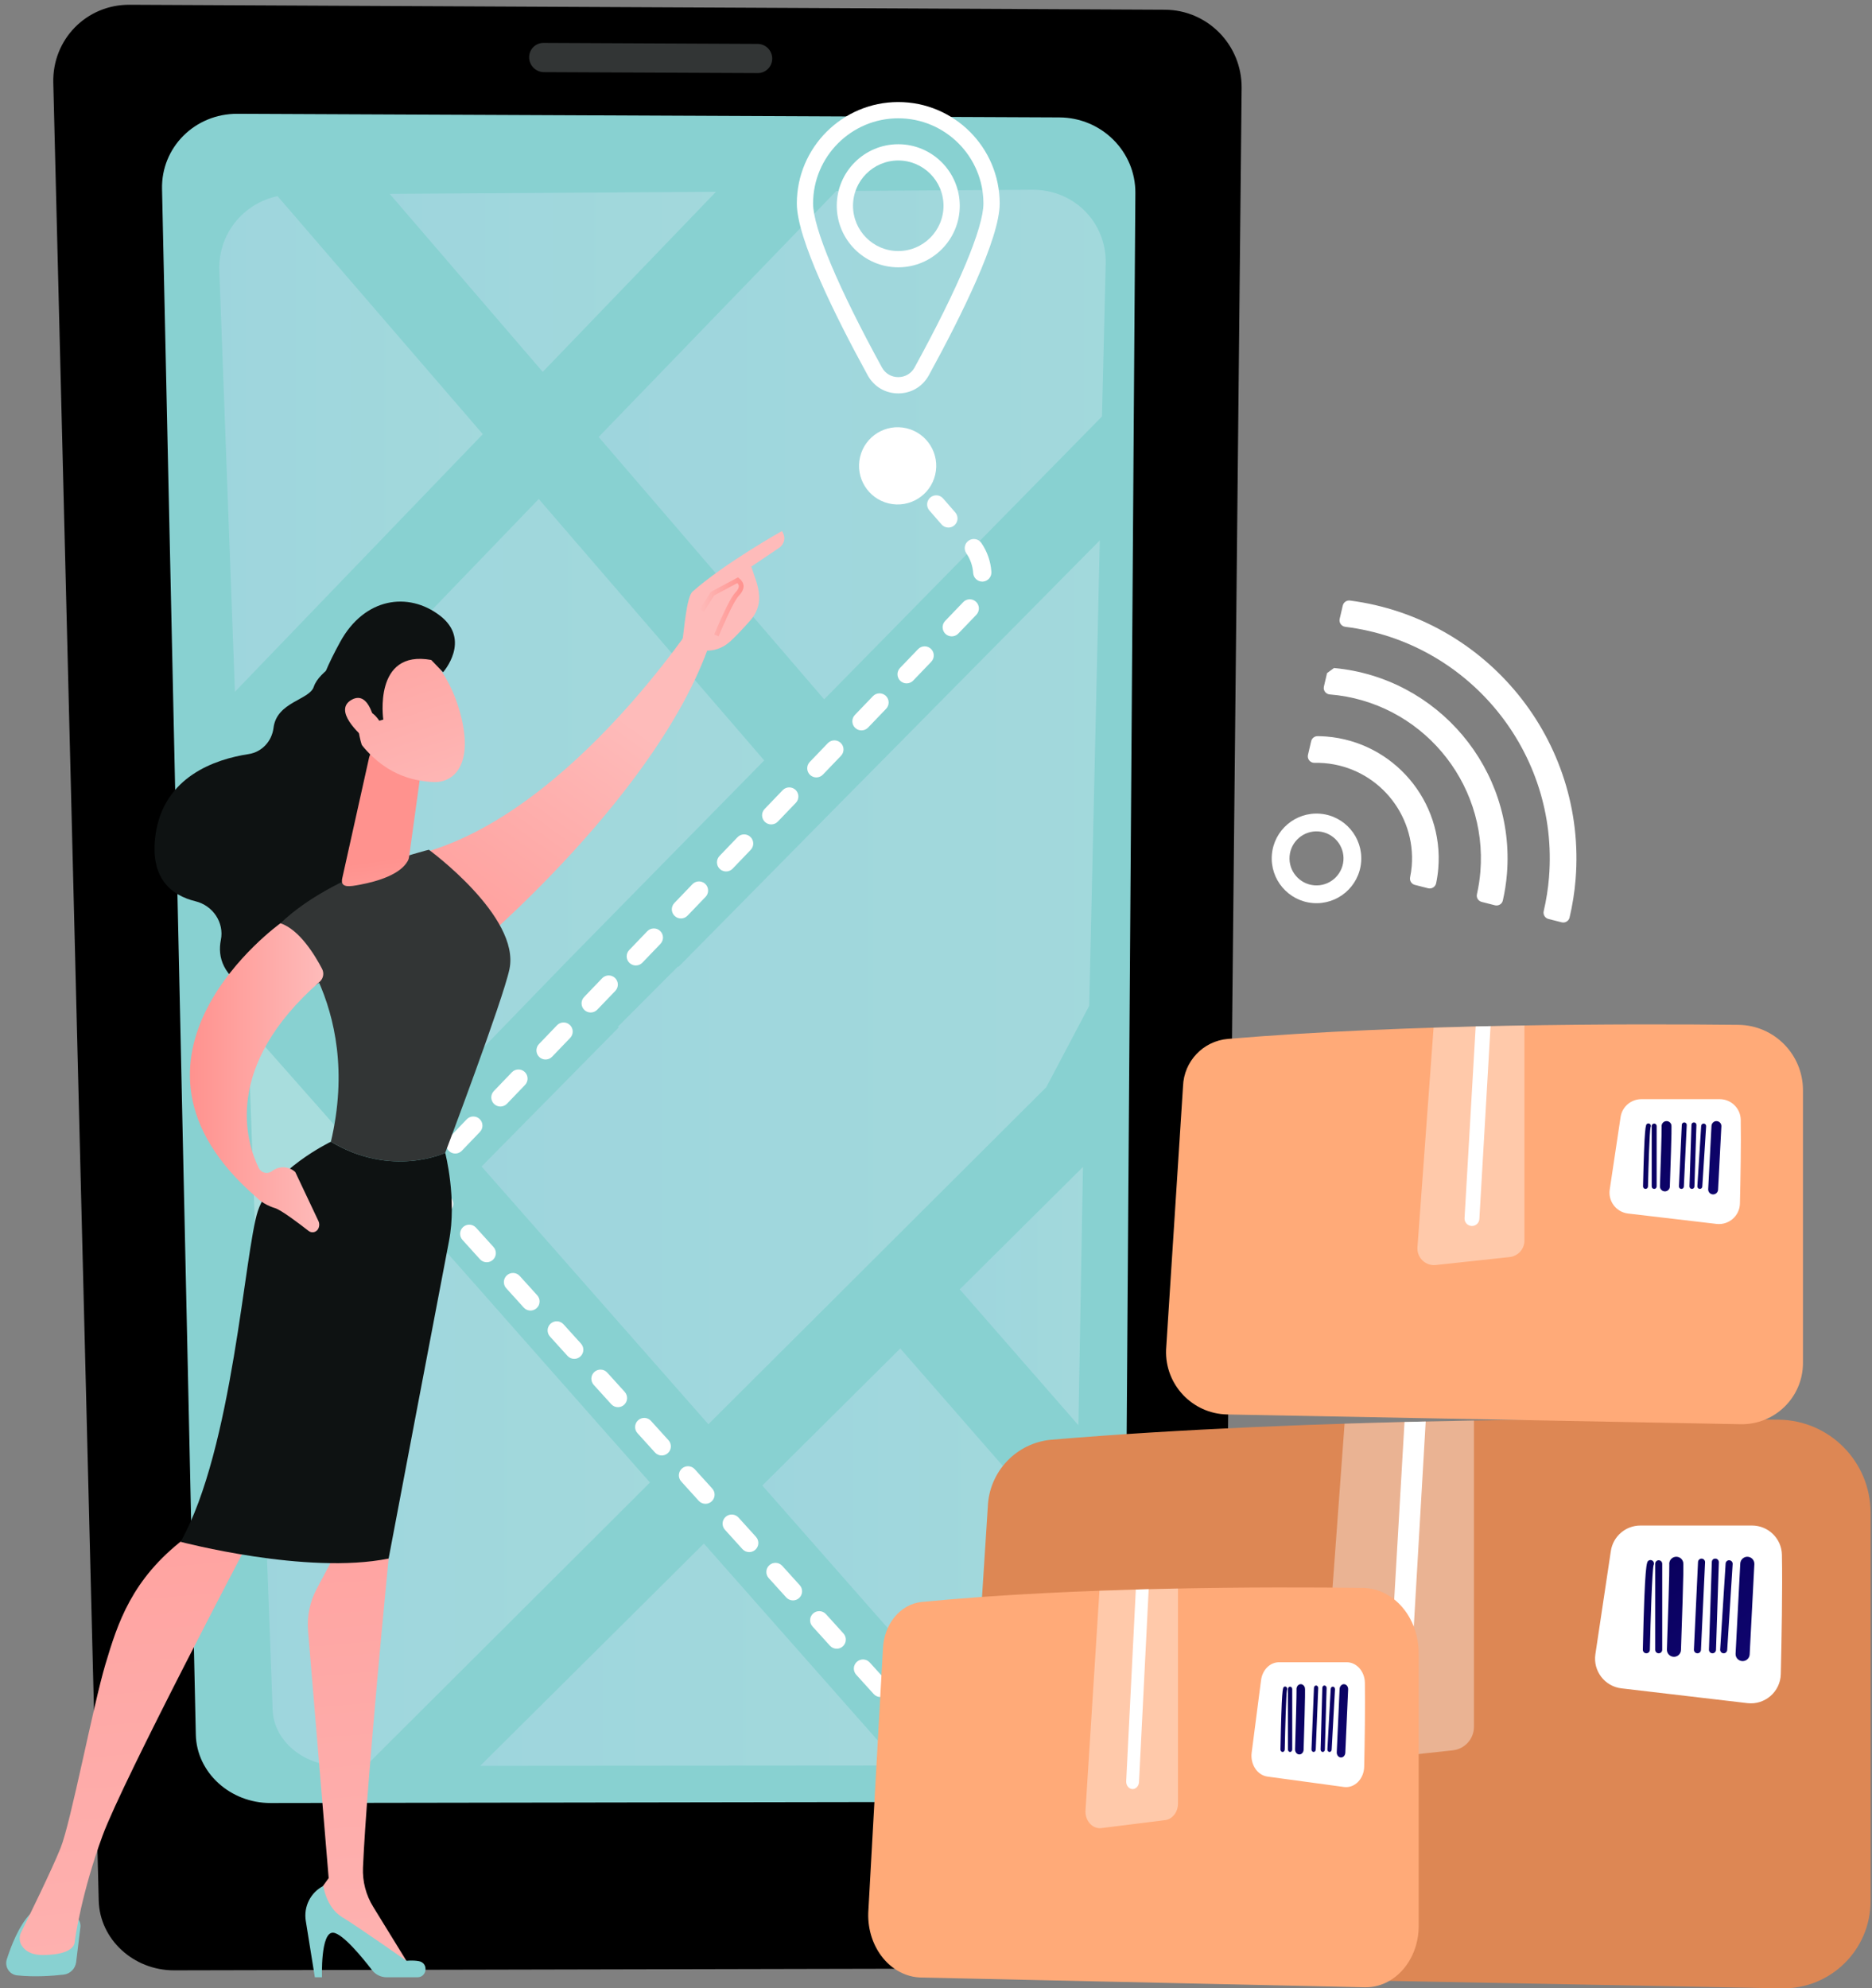 <svg xmlns="http://www.w3.org/2000/svg" width="178" height="189" viewBox="0 0 178 189" fill="none"><rect x="0" y="0" width="178" height="189" fill="#808080" stroke="none"/><path d="M125.525 77.347C127.865 77.538 129.614 79.597 129.424 81.937C129.234 84.278 127.176 86.028 124.836 85.837C122.495 85.647 120.746 83.588 120.936 81.248C121.127 78.907 123.185 77.157 125.525 77.347ZM125.388 79.032C123.977 78.917 122.736 79.973 122.621 81.385C122.506 82.796 123.561 84.038 124.972 84.153C126.384 84.268 127.625 83.212 127.74 81.8C127.855 80.389 126.799 79.147 125.388 79.032Z" fill="white"></path><path d="M134.235 82.328C134.64 77.334 130.909 72.942 125.916 72.537C125.606 72.512 125.3 72.504 124.996 72.511C124.587 72.52 124.276 72.152 124.369 71.754L124.672 70.452C124.739 70.168 124.994 69.972 125.286 69.974C125.563 69.976 125.841 69.987 126.121 70.01C132.506 70.528 137.28 76.147 136.761 82.534C136.722 83.018 136.652 83.492 136.555 83.955C136.482 84.302 136.138 84.52 135.794 84.433L134.531 84.111C134.212 84.03 134.014 83.713 134.08 83.39C134.152 83.043 134.205 82.691 134.235 82.329V82.328Z" fill="white"></path><path d="M140.762 82.858C141.459 74.264 135.037 66.706 126.446 66.008H126.439C126.062 65.977 125.798 65.626 125.884 65.258L126.182 63.981C126.431 63.798 126.592 63.68 126.843 63.497C136.731 64.404 144.094 73.14 143.288 83.063C143.218 83.93 143.084 84.775 142.897 85.599C142.821 85.934 142.477 86.135 142.145 86.05L140.885 85.729C140.565 85.647 140.361 85.326 140.434 85.004C140.59 84.306 140.702 83.59 140.762 82.857L140.762 82.858Z" fill="white"></path><path d="M147.288 83.388C148.252 71.512 139.631 61.032 127.919 59.581C127.551 59.535 127.299 59.187 127.383 58.826L127.679 57.559C127.751 57.252 128.044 57.043 128.358 57.083C141.344 58.761 150.886 70.402 149.815 83.593C149.715 84.832 149.519 86.041 149.243 87.216C149.165 87.551 148.821 87.753 148.488 87.668L147.23 87.348C146.902 87.264 146.707 86.933 146.784 86.604C147.027 85.561 147.2 84.488 147.289 83.389L147.288 83.388Z" fill="white"></path><path d="M116.316 180.455C116.279 184.111 113.14 187.074 109.303 187.083L16.552 187.285C12.688 187.293 9.48 184.331 9.388 180.662L5.067 7.865C4.965 3.756 8.208 0.434 12.311 0.453L110.764 0.924C114.836 0.944 118.102 4.283 118.061 8.374L116.317 180.455H116.316Z" fill="black"></path><path d="M107.957 18.347C107.984 14.399 104.746 11.177 100.723 11.16L22.581 10.816C18.532 10.799 15.32 14.003 15.407 17.966L18.619 164.884C18.698 168.482 21.88 171.388 25.725 171.382L99.963 171.265C103.786 171.259 106.905 168.352 106.93 164.765L107.957 18.348V18.347Z" fill="#88D1D1"></path><path d="M73.426 5.568C73.428 6.334 72.811 6.952 72.049 6.948L51.714 6.856C50.95 6.852 50.324 6.229 50.315 5.461C50.305 4.694 50.918 4.075 51.682 4.078L72.041 4.173C72.804 4.176 73.424 4.801 73.426 5.567L73.426 5.568Z" fill="#323535"></path><g opacity="0.27"><path d="M91.259 122.557L102.974 110.924L102.539 135.467L91.285 122.585L91.259 122.557Z" fill="url(#paint0_linear_513_64)"></path><path d="M85.602 128.177L102.159 147.14L102.326 147.334L101.849 162.36C101.811 163.801 101.039 165.188 99.819 166.213C98.742 167.114 97.345 167.668 95.882 167.785L72.487 141.204L85.602 128.177V128.177Z" fill="url(#paint1_linear_513_64)"></path><path d="M99.485 103.34L86.113 116.673L80.471 122.3L67.356 135.377L45.793 110.881L45.796 110.878L58.861 97.632L58.823 97.631L58.752 97.594V97.591L64.446 91.886L64.499 91.893L64.513 91.897L64.523 91.893L64.531 91.886L77.91 78.334L104.573 51.364L103.567 95.606L99.485 103.34Z" fill="url(#paint2_linear_513_64)"></path><path d="M85.565 167.818L45.662 167.848L66.93 146.722L85.565 167.818Z" fill="url(#paint3_linear_513_64)"></path><path d="M61.803 140.916L34.786 167.856L32.318 167.857C30.674 167.859 29.079 167.303 27.882 166.307C26.682 165.311 25.976 163.956 25.926 162.54L24.802 132.165L40.244 116.506L61.803 140.917L61.803 140.916Z" fill="url(#paint4_linear_513_64)"></path><path d="M35.032 110.596L24.423 121.409L23.561 97.621L35.023 110.596H35.032Z" fill="white"></path><path d="M78.366 66.475L56.925 41.535L79.516 18.157L98.162 18.037C102.132 18.011 105.233 21.154 105.136 25.084L104.781 39.587L78.366 66.475Z" fill="url(#paint5_linear_513_64)"></path><path d="M37.058 18.43L68.078 18.231L51.606 35.347L37.058 18.43Z" fill="url(#paint6_linear_513_64)"></path><path d="M51.227 47.433L72.665 72.278L59.302 85.882L53.679 91.608L40.782 104.928L23.504 85.048V85.044L22.935 76.899L22.888 76.854L51.227 47.433Z" fill="url(#paint7_linear_513_64)"></path><path d="M26.388 18.644L45.906 41.268L22.339 65.753L20.856 25.747C20.725 22.272 23.106 19.339 26.388 18.644Z" fill="url(#paint8_linear_513_64)"></path></g><path d="M85.411 37.394C84.182 37.394 83.096 36.75 82.505 35.672C79.431 30.064 75.767 22.681 75.767 19.346C75.767 14.027 80.094 9.7 85.411 9.7C90.729 9.7 95.056 14.027 95.056 19.346C95.056 22.681 91.391 30.065 88.318 35.672C87.727 36.75 86.64 37.394 85.411 37.394H85.411ZM85.411 11.245C80.946 11.245 77.312 14.88 77.312 19.346C77.312 21.659 79.698 27.338 83.86 34.929C84.175 35.504 84.756 35.848 85.411 35.848C86.067 35.848 86.648 35.505 86.963 34.929C91.124 27.338 93.51 21.659 93.51 19.346C93.51 14.88 89.877 11.245 85.411 11.245Z" fill="white"></path><path d="M85.411 25.409C82.187 25.409 79.564 22.785 79.564 19.559C79.564 16.334 82.187 13.71 85.411 13.71C88.636 13.71 91.259 16.334 91.259 19.559C91.259 22.785 88.636 25.409 85.411 25.409ZM85.411 15.255C83.039 15.255 81.109 17.186 81.109 19.559C81.109 21.932 83.039 23.862 85.411 23.862C87.784 23.862 89.714 21.932 89.714 19.559C89.714 17.186 87.784 15.255 85.411 15.255Z" fill="white"></path><path d="M88.924 45.123C89.389 43.15 88.167 41.173 86.195 40.707C84.222 40.242 82.245 41.464 81.78 43.437C81.314 45.41 82.536 47.387 84.509 47.853C86.481 48.319 88.458 47.097 88.924 45.123Z" fill="white"></path><path d="M92.039 170.492C91.802 170.492 91.567 170.396 91.396 170.207L89.732 168.37C89.411 168.015 89.438 167.467 89.792 167.145C90.147 166.823 90.696 166.85 91.017 167.205L92.681 169.042C93.003 169.397 92.975 169.945 92.621 170.267C92.455 170.417 92.246 170.492 92.039 170.492H92.039ZM87.879 165.9C87.642 165.9 87.407 165.804 87.236 165.615L85.572 163.778C85.251 163.423 85.278 162.875 85.633 162.553C85.988 162.231 86.536 162.258 86.859 162.613L88.522 164.45C88.844 164.805 88.817 165.353 88.462 165.675C88.296 165.825 88.088 165.9 87.88 165.9H87.879ZM83.719 161.308C83.483 161.308 83.248 161.212 83.076 161.023L81.413 159.186C81.091 158.831 81.118 158.283 81.473 157.961C81.829 157.639 82.377 157.666 82.698 158.021L84.362 159.858C84.683 160.213 84.656 160.761 84.302 161.083C84.136 161.233 83.927 161.308 83.72 161.308H83.719ZM79.559 156.716C79.323 156.716 79.088 156.62 78.917 156.431L77.253 154.594C76.932 154.239 76.959 153.691 77.313 153.369C77.669 153.047 78.216 153.074 78.538 153.429L80.202 155.266C80.523 155.621 80.496 156.169 80.141 156.491C79.975 156.641 79.767 156.716 79.559 156.716ZM75.4 152.124C75.163 152.124 74.928 152.028 74.757 151.839L73.093 150.002C72.772 149.647 72.799 149.099 73.153 148.777C73.508 148.455 74.057 148.482 74.379 148.837L76.042 150.674C76.364 151.029 76.337 151.577 75.982 151.899C75.816 152.049 75.608 152.124 75.4 152.124H75.4ZM71.24 147.532C71.004 147.532 70.769 147.436 70.597 147.247L68.933 145.41C68.612 145.055 68.639 144.507 68.993 144.185C69.349 143.863 69.897 143.89 70.219 144.245L71.883 146.082C72.204 146.437 72.177 146.985 71.823 147.307C71.656 147.457 71.448 147.532 71.241 147.532H71.24ZM67.08 142.94C66.844 142.94 66.608 142.844 66.438 142.655L64.774 140.818C64.453 140.463 64.48 139.915 64.835 139.593C65.189 139.271 65.739 139.298 66.06 139.653L67.724 141.49C68.045 141.845 68.018 142.393 67.663 142.715C67.497 142.865 67.289 142.94 67.081 142.94H67.08ZM62.92 138.348C62.684 138.348 62.449 138.252 62.278 138.063L60.614 136.226C60.293 135.871 60.32 135.323 60.675 135.001C61.03 134.679 61.578 134.706 61.9 135.061L63.564 136.898C63.885 137.253 63.858 137.801 63.504 138.123C63.338 138.273 63.129 138.348 62.922 138.348H62.92ZM58.761 133.756C58.524 133.756 58.289 133.66 58.118 133.471L56.454 131.634C56.133 131.279 56.16 130.731 56.515 130.409C56.87 130.087 57.419 130.114 57.74 130.469L59.404 132.306C59.725 132.661 59.698 133.209 59.343 133.531C59.177 133.681 58.969 133.756 58.761 133.756H58.761ZM54.601 129.164C54.365 129.164 54.13 129.068 53.958 128.879L52.295 127.042C51.973 126.687 52 126.139 52.355 125.817C52.71 125.495 53.258 125.522 53.58 125.877L55.244 127.714C55.565 128.069 55.538 128.617 55.184 128.939C55.017 129.089 54.809 129.164 54.602 129.164H54.601ZM50.441 124.572C50.205 124.572 49.97 124.476 49.799 124.287L48.135 122.45C47.813 122.095 47.841 121.547 48.195 121.225C48.55 120.903 49.098 120.93 49.42 121.285L51.084 123.122C51.405 123.477 51.378 124.025 51.024 124.347C50.858 124.497 50.649 124.572 50.442 124.572H50.441ZM46.282 119.98C46.045 119.98 45.81 119.884 45.639 119.695L43.975 117.858C43.654 117.503 43.681 116.955 44.035 116.633C44.39 116.311 44.938 116.338 45.261 116.693L46.924 118.53C47.245 118.885 47.218 119.433 46.864 119.755C46.698 119.905 46.489 119.98 46.282 119.98H46.282ZM42.237 115.301C41.926 115.301 41.625 115.133 41.469 114.838C41.055 114.056 40.837 113.173 40.837 112.284C40.837 112.188 40.84 112.092 40.844 111.997C40.869 111.519 41.273 111.154 41.754 111.175C42.233 111.199 42.6 111.607 42.576 112.085C42.573 112.151 42.571 112.218 42.571 112.284C42.571 112.891 42.721 113.494 43.002 114.028C43.226 114.452 43.064 114.976 42.641 115.2C42.511 115.268 42.373 115.3 42.237 115.3V115.301ZM43.29 109.647C43.073 109.647 42.857 109.567 42.689 109.406C42.344 109.074 42.333 108.525 42.664 108.179L44.381 106.392C44.713 106.047 45.262 106.036 45.607 106.367C45.953 106.699 45.964 107.248 45.632 107.594L43.916 109.381C43.745 109.558 43.518 109.647 43.29 109.647ZM47.581 105.178C47.365 105.178 47.149 105.098 46.981 104.937C46.635 104.605 46.624 104.056 46.956 103.71L48.672 101.923C49.004 101.578 49.553 101.567 49.899 101.898C50.244 102.23 50.255 102.779 49.924 103.125L48.207 104.912C48.037 105.089 47.809 105.178 47.581 105.178ZM51.873 100.709C51.656 100.709 51.44 100.629 51.272 100.468C50.927 100.136 50.916 99.587 51.247 99.241L52.964 97.454C53.296 97.109 53.845 97.098 54.19 97.429C54.536 97.761 54.547 98.31 54.215 98.656L52.499 100.443C52.328 100.62 52.101 100.709 51.873 100.709ZM56.164 96.24C55.948 96.24 55.732 96.16 55.563 95.999C55.218 95.667 55.207 95.118 55.539 94.772L57.255 92.985C57.587 92.64 58.136 92.629 58.482 92.96C58.827 93.292 58.838 93.841 58.507 94.187L56.79 95.974C56.62 96.151 56.392 96.24 56.164 96.24ZM60.456 91.771C60.239 91.771 60.023 91.691 59.855 91.53C59.51 91.198 59.498 90.649 59.83 90.303L61.547 88.516C61.879 88.171 62.428 88.16 62.773 88.491C63.119 88.823 63.13 89.372 62.798 89.718L61.082 91.505C60.911 91.682 60.684 91.771 60.456 91.771ZM64.747 87.302C64.531 87.302 64.315 87.222 64.147 87.061C63.801 86.729 63.79 86.18 64.122 85.834L65.838 84.047C66.17 83.702 66.719 83.691 67.065 84.022C67.41 84.354 67.421 84.903 67.09 85.249L65.373 87.036C65.203 87.213 64.975 87.302 64.747 87.302ZM69.039 82.833C68.822 82.833 68.606 82.753 68.438 82.592C68.093 82.26 68.082 81.711 68.413 81.365L70.129 79.578C70.462 79.233 71.011 79.222 71.356 79.553C71.702 79.885 71.713 80.434 71.381 80.78L69.665 82.567C69.494 82.744 69.267 82.833 69.039 82.833ZM73.33 78.364C73.114 78.364 72.898 78.284 72.73 78.123C72.384 77.791 72.373 77.242 72.705 76.896L74.421 75.109C74.753 74.764 75.302 74.754 75.648 75.084C75.993 75.416 76.004 75.965 75.673 76.311L73.956 78.098C73.786 78.275 73.558 78.364 73.33 78.364ZM77.622 73.895C77.405 73.895 77.189 73.815 77.021 73.654C76.675 73.322 76.665 72.773 76.996 72.427L78.713 70.64C79.045 70.295 79.593 70.284 79.939 70.615C80.285 70.947 80.296 71.496 79.964 71.842L78.248 73.629C78.077 73.806 77.85 73.895 77.622 73.895ZM81.913 69.426C81.697 69.426 81.481 69.346 81.312 69.185C80.967 68.853 80.956 68.304 81.287 67.958L83.004 66.171C83.336 65.826 83.885 65.815 84.231 66.146C84.576 66.478 84.587 67.027 84.256 67.373L82.539 69.16C82.369 69.337 82.141 69.426 81.913 69.426ZM86.205 64.957C85.988 64.957 85.772 64.877 85.604 64.716C85.258 64.384 85.248 63.835 85.579 63.489L87.296 61.702C87.628 61.357 88.177 61.346 88.522 61.677C88.868 62.009 88.879 62.558 88.547 62.904L86.831 64.691C86.66 64.868 86.433 64.957 86.205 64.957ZM90.496 60.488C90.28 60.488 90.064 60.408 89.895 60.247C89.55 59.915 89.539 59.366 89.871 59.02L91.495 57.329C91.52 57.303 91.545 57.276 91.569 57.249C91.891 56.894 92.439 56.868 92.794 57.19C93.149 57.512 93.175 58.061 92.853 58.416C92.817 58.455 92.781 58.493 92.745 58.531L91.121 60.222C90.951 60.399 90.723 60.488 90.496 60.488H90.496ZM93.4 55.282C92.947 55.282 92.566 54.931 92.536 54.472C92.491 53.798 92.265 53.149 91.883 52.594C91.612 52.199 91.711 51.659 92.106 51.387C92.5 51.115 93.041 51.215 93.312 51.61C93.871 52.422 94.201 53.372 94.267 54.357C94.298 54.836 93.937 55.248 93.459 55.281C93.439 55.282 93.419 55.283 93.4 55.283V55.282ZM90.18 50.146C89.938 50.146 89.697 50.045 89.526 49.848L88.369 48.519C88.055 48.158 88.093 47.61 88.453 47.295C88.814 46.981 89.362 47.018 89.677 47.38L90.834 48.709C91.148 49.07 91.111 49.618 90.75 49.933C90.586 50.076 90.382 50.146 90.18 50.146Z" fill="white"></path><path d="M33.157 62.35C33.157 62.35 30.35 63.716 29.834 65.285C29.419 66.544 26.315 66.706 26.008 69.183C25.85 70.461 24.904 71.485 23.631 71.68C20.46 72.166 15.574 73.813 14.792 79.32C14.195 83.523 16.337 85.117 18.586 85.668C20.237 86.073 21.334 87.68 21 89.347C20.68 90.946 21.158 92.796 23.927 94.258C30.135 97.534 36.334 86.496 36.334 86.496L37.605 67.224L33.158 62.35L33.157 62.35Z" fill="#0E1212"></path><path d="M66.934 57.781C66.934 57.781 54.54 77.39 39.802 81.177C39.802 81.177 42.674 89.359 44.891 90.295C44.891 90.295 63.023 75.162 67.683 60.567L66.934 57.78V57.781Z" fill="url(#paint9_linear_513_64)"></path><path d="M7.643 183.199L7.241 186.502C7.165 187.129 6.671 187.624 6.044 187.695C4.986 187.816 3.287 187.941 1.625 187.764C0.895 187.687 0.421 186.948 0.644 186.249C1.049 184.973 1.79 183.06 2.859 181.933H6.522C7.199 181.933 7.724 182.525 7.642 183.198L7.643 183.199Z" fill="#88D1D1"></path><path d="M36.334 144.506L36.953 148.144C36.953 148.144 34.882 169.122 34.514 177.514C34.456 178.829 34.796 180.129 35.487 181.25L39.087 187.099L29.937 181.698L29.755 180.58L31.252 178.52L29.291 155.02C29.176 153.639 29.46 152.255 30.111 151.032L32.004 147.475L36.335 144.506L36.334 144.506Z" fill="url(#paint10_linear_513_64)"></path><path d="M39.689 187.946H36.769C36.222 187.946 35.707 187.695 35.374 187.261C34.463 186.078 32.578 183.77 31.676 183.71C30.462 183.628 30.618 187.946 30.618 187.946H29.937L29.075 182.581C28.858 181.231 29.528 179.894 30.741 179.263C30.741 179.263 31.018 181.315 32.523 182.223C34.028 183.131 38.646 186.383 38.646 186.383C38.646 186.383 39.212 186.303 39.833 186.415C40.755 186.581 40.626 187.946 39.69 187.946H39.689Z" fill="#88D1D1"></path><path d="M23.802 146.234C23.802 146.234 11.671 169.249 9.744 174.504C7.816 179.758 7.14 184.142 7.114 184.557C7.074 185.205 6.267 185.828 4.044 185.828C2.896 185.828 2.335 185.368 2.059 184.922C1.824 184.542 1.813 184.067 2.01 183.666C2.712 182.246 4.939 177.707 5.763 175.648C6.748 173.19 8.866 162.051 10.028 158.178C11.189 154.305 12.502 150.104 17.56 146.233C17.56 146.233 21.033 142.832 23.802 146.233V146.234Z" fill="url(#paint11_linear_513_64)"></path><path d="M31.464 108.523C34.593 95.261 26.666 87.76 26.666 87.76C31.668 82.958 40.781 80.772 40.781 80.772C40.781 80.772 49.477 87.131 48.444 92.108C47.84 95.025 42.333 109.581 42.333 109.581C42.333 109.581 37.24 111.992 31.464 108.522L31.464 108.523Z" fill="#323535"></path><path d="M24.527 115.089C25.8 111.252 31.464 108.523 31.464 108.523C37.24 111.993 42.333 109.582 42.333 109.582C42.333 109.582 43.474 113.948 42.686 118.006C41.898 122.065 36.952 148.144 36.952 148.144C29.16 149.723 17.174 146.555 17.174 146.555C22.138 137.74 23.253 118.925 24.526 115.088L24.527 115.089Z" fill="#0E1212"></path><path d="M35.096 72.01L32.552 83.439C32.308 84.446 33.226 84.281 34.244 84.089C35.91 83.775 38.058 83.128 38.776 81.83C38.849 81.699 38.886 81.549 38.906 81.4L39.999 73.475C40.086 72.846 39.746 72.236 39.166 71.978L37.057 71.042C36.246 70.682 35.306 71.145 35.096 72.01H35.096Z" fill="url(#paint12_linear_513_64)"></path><path d="M26.666 87.76C26.666 87.76 8.911 100.466 24.396 113.818C24.396 113.818 24.987 114.486 26.148 114.833C26.734 115.008 28.469 116.321 29.348 117.006C29.631 117.226 30.039 117.151 30.23 116.847C30.378 116.609 30.396 116.312 30.276 116.057L28.078 111.408C27.467 110.839 26.533 110.798 25.876 111.313C25.456 111.642 24.842 111.504 24.608 111.026C23.411 108.587 21.15 101.415 30.402 93.312C30.749 93.007 30.837 92.504 30.624 92.093C29.974 90.844 28.488 88.364 26.667 87.76H26.666Z" fill="url(#paint13_linear_513_64)"></path><path d="M39.968 61.59C39.968 61.59 42.677 63.424 43.84 68.093C45.004 72.763 43.113 74.438 41.175 74.336C39.236 74.233 36.425 73.633 33.99 70.283C31.555 66.933 36.42 59.349 39.968 61.59Z" fill="url(#paint14_linear_513_64)"></path><path d="M36.446 68.4C36.446 68.4 35.453 61.708 41.007 62.732L42.13 63.901C42.13 63.901 44.848 60.839 41.84 58.523C38.832 56.208 34.657 56.801 32.346 61.016C30.036 65.23 29.198 68.191 31.134 70.81C33.07 73.429 34.527 71.183 34.527 71.183C34.527 71.183 33.639 68.916 34.376 67.944C35.112 66.972 36.063 68.51 36.063 68.51L36.445 68.399L36.446 68.4Z" fill="#0E1212"></path><path d="M35.686 68.973C35.686 68.973 35.197 65.53 33.438 66.514C31.68 67.498 34.072 69.73 35.031 70.49L35.686 68.973H35.686Z" fill="url(#paint15_linear_513_64)"></path><path d="M66.85 61.817C66.887 62.221 65.383 62.501 64.905 60.777C65.037 60.028 65.27 56.75 65.844 56.241C68.901 53.528 74.351 50.476 74.351 50.476C74.96 51.407 74.161 52.02 74.161 52.02L71.441 53.857C71.725 54.797 72.139 55.629 72.186 56.702C72.221 57.514 71.921 58.31 71.381 58.927C70.84 59.545 70.111 60.345 69.454 60.951C68.21 62.099 66.85 61.817 66.85 61.817L66.85 61.817Z" fill="url(#paint16_linear_513_64)"></path><path d="M68.327 60.481L67.912 60.31C67.967 60.175 69.272 57.002 69.904 56.342C70.144 56.091 70.26 55.877 70.25 55.704C70.244 55.61 70.198 55.518 70.11 55.423L67.908 56.601L66.936 58.124L66.557 57.881L67.593 56.26L70.171 54.88L70.288 54.975C70.548 55.188 70.683 55.417 70.699 55.675C70.718 55.983 70.565 56.303 70.231 56.652C69.755 57.149 68.696 59.584 68.328 60.48L68.327 60.481Z" fill="url(#paint17_linear_513_64)"></path><path d="M169.412 188.999C174.053 189.086 177.863 185.347 177.863 180.704V143.792C177.863 138.943 173.967 134.996 169.118 134.944C154.568 134.786 124.558 134.778 100.004 136.847C96.653 137.13 94.047 139.877 93.926 143.238L91.631 178.924C91.46 183.644 95.191 187.588 99.913 187.678L169.413 188.999H169.412Z" fill="#DD8754"></path><path d="M169.435 147.786C169.497 150.927 169.404 155.91 169.328 159.13C169.288 160.805 167.818 162.081 166.154 161.887L154.179 160.483C152.584 160.296 151.46 158.826 151.698 157.237L153.168 147.429C153.376 146.036 154.572 145.006 155.98 145.006H166.592C168.138 145.006 169.404 146.24 169.435 147.786H169.435Z" fill="white"></path><path opacity="0.37" d="M138.142 166.373L128.153 167.451C126.755 167.602 125.562 166.449 125.666 165.047L127.849 135.324C132.037 135.192 136.167 135.095 140.152 135.026V164.133C140.152 165.284 139.285 166.249 138.141 166.372L138.142 166.373Z" fill="white"></path><path d="M134.047 161.222C134.016 161.756 133.574 162.169 133.045 162.169C133.025 162.169 133.006 162.169 132.986 162.166C132.432 162.134 132.009 161.659 132.042 161.105L133.548 135.165C134.224 135.148 134.893 135.133 135.563 135.118L134.047 161.221V161.222Z" fill="white"></path><path d="M163.897 157.149C164.073 157.149 164.22 157.013 164.232 156.835L164.75 148.664C164.762 148.48 164.622 148.321 164.437 148.309C164.243 148.294 164.093 148.438 164.082 148.622L163.564 156.793C163.552 156.978 163.692 157.137 163.877 157.148C163.884 157.148 163.891 157.148 163.898 157.148L163.897 157.149Z" fill="url(#paint18_linear_513_64)"></path><path d="M162.832 157.149C163.012 157.149 163.161 157.006 163.167 156.825L163.438 148.499C163.444 148.314 163.299 148.158 163.115 148.152C162.902 148.142 162.775 148.292 162.769 148.476L162.497 156.803C162.491 156.988 162.636 157.143 162.821 157.149H162.832Z" fill="url(#paint19_linear_513_64)"></path><path d="M161.385 157.148C161.2 157.14 161.057 156.983 161.067 156.798C161.199 154.001 161.453 148.666 161.457 148.484C161.458 148.301 161.608 148.152 161.792 148.152C161.977 148.152 162.127 148.303 162.127 148.488C162.127 148.626 161.802 155.461 161.737 156.831C161.728 157.011 161.58 157.15 161.402 157.15C161.397 157.15 161.392 157.15 161.387 157.15L161.385 157.148Z" fill="url(#paint20_linear_513_64)"></path><path d="M159.169 157.484C159.528 157.484 159.825 157.199 159.837 156.837C160.12 148.77 160.071 148.587 160.038 148.467C159.941 148.109 159.569 147.899 159.216 147.996C158.888 148.086 158.684 148.404 158.727 148.732C158.749 149.216 158.599 153.911 158.498 156.79C158.485 157.159 158.774 157.47 159.144 157.482C159.152 157.482 159.16 157.482 159.168 157.482L159.169 157.484Z" fill="url(#paint21_linear_513_64)"></path><path d="M157.717 157.149C157.903 157.149 158.053 156.999 158.053 156.814V148.643C158.053 148.458 157.903 148.308 157.717 148.308C157.532 148.308 157.383 148.458 157.383 148.643V156.814C157.383 156.999 157.533 157.149 157.717 157.149Z" fill="url(#paint22_linear_513_64)"></path><path d="M156.545 157.149C156.726 157.149 156.876 157.004 156.88 156.822C156.944 153.982 157.094 149.346 157.228 148.788C157.287 148.682 157.287 148.549 157.216 148.44C157.114 148.284 156.907 148.242 156.752 148.344C156.57 148.464 156.396 148.577 156.21 156.806C156.207 156.991 156.353 157.144 156.537 157.148H156.545L156.545 157.149Z" fill="url(#paint23_linear_513_64)"></path><path d="M165.699 157.893C166.054 157.893 166.349 157.615 166.368 157.257L166.814 148.678C166.833 148.308 166.549 147.994 166.18 147.974C165.829 147.949 165.495 148.239 165.475 148.609L165.029 157.188C165.01 157.558 165.294 157.872 165.664 157.892C165.675 157.892 165.687 157.892 165.699 157.892L165.699 157.893Z" fill="url(#paint24_linear_513_64)"></path><path d="M171.436 129.551V103.629C171.436 100.223 168.7 97.451 165.295 97.414C155.076 97.303 134.002 97.297 116.758 98.751C114.404 98.949 112.574 100.879 112.489 103.239L110.877 128.301C110.757 131.616 113.377 134.385 116.693 134.448L165.501 135.376C168.76 135.438 171.436 132.812 171.436 129.551Z" fill="#FFAA78"></path><path d="M165.518 106.433C165.561 108.639 165.496 112.139 165.442 114.4C165.415 115.576 164.382 116.472 163.214 116.336L154.804 115.349C153.684 115.218 152.894 114.185 153.062 113.069L154.094 106.181C154.241 105.203 155.081 104.48 156.069 104.48H163.522C164.608 104.48 165.497 105.346 165.519 106.433L165.518 106.433Z" fill="white"></path><path opacity="0.37" d="M143.541 119.487L136.526 120.244C135.544 120.35 134.707 119.54 134.779 118.555L136.313 97.683C139.254 97.59 142.154 97.522 144.953 97.473V117.914C144.953 118.722 144.344 119.4 143.541 119.487Z" fill="white"></path><path d="M140.666 115.869C140.644 116.244 140.333 116.533 139.962 116.533C139.948 116.533 139.934 116.533 139.92 116.532C139.531 116.509 139.234 116.176 139.257 115.787L140.315 97.569C140.789 97.558 141.26 97.547 141.73 97.536L140.666 115.868V115.869Z" fill="white"></path><path d="M161.629 113.008C161.752 113.008 161.856 112.913 161.864 112.788L162.228 107.05C162.236 106.92 162.138 106.808 162.007 106.8C161.871 106.79 161.767 106.891 161.758 107.021L161.394 112.758C161.386 112.888 161.484 112.999 161.614 113.008C161.619 113.008 161.625 113.008 161.629 113.008Z" fill="url(#paint25_linear_513_64)"></path><path d="M160.88 113.008C161.007 113.008 161.111 112.908 161.115 112.78L161.305 106.933C161.31 106.802 161.207 106.694 161.078 106.69C160.928 106.682 160.839 106.788 160.835 106.917L160.644 112.765C160.639 112.895 160.742 113.004 160.871 113.008H160.879H160.88Z" fill="url(#paint26_linear_513_64)"></path><path d="M159.865 113.008C159.735 113.002 159.635 112.892 159.641 112.762C159.734 110.798 159.912 107.051 159.915 106.923C159.915 106.794 160.021 106.69 160.15 106.69C160.278 106.69 160.385 106.796 160.385 106.925C160.385 107.022 160.156 111.823 160.11 112.784C160.104 112.911 160 113.008 159.875 113.008C159.872 113.008 159.868 113.008 159.864 113.008H159.865Z" fill="url(#paint27_linear_513_64)"></path><path d="M158.308 113.244C158.561 113.244 158.769 113.044 158.777 112.79C158.976 107.124 158.941 106.996 158.919 106.911C158.85 106.66 158.59 106.512 158.341 106.581C158.111 106.644 157.967 106.867 157.998 107.097C158.014 107.438 157.908 110.735 157.837 112.756C157.828 113.016 158.031 113.234 158.29 113.243C158.296 113.243 158.302 113.243 158.307 113.243L158.308 113.244Z" fill="url(#paint28_linear_513_64)"></path><path d="M157.288 113.008C157.419 113.008 157.523 112.903 157.523 112.773V107.035C157.523 106.905 157.418 106.8 157.288 106.8C157.159 106.8 157.053 106.906 157.053 107.035V112.773C157.053 112.903 157.159 113.008 157.288 113.008Z" fill="url(#paint29_linear_513_64)"></path><path d="M156.465 113.008C156.592 113.008 156.698 112.906 156.7 112.778C156.745 110.784 156.85 107.528 156.944 107.136C156.986 107.062 156.985 106.969 156.936 106.892C156.865 106.783 156.719 106.753 156.61 106.825C156.482 106.909 156.36 106.988 156.229 112.767C156.226 112.897 156.33 113.004 156.459 113.008H156.464H156.465Z" fill="url(#paint30_linear_513_64)"></path><path d="M162.895 113.531C163.143 113.531 163.351 113.336 163.364 113.085L163.678 107.06C163.691 106.8 163.492 106.579 163.232 106.566C162.986 106.548 162.751 106.752 162.738 107.012L162.424 113.037C162.411 113.296 162.61 113.517 162.87 113.531C162.878 113.531 162.886 113.531 162.895 113.531Z" fill="url(#paint31_linear_513_64)"></path><path d="M134.896 183.072V157.15C134.896 153.744 132.531 150.973 129.588 150.935C120.757 150.824 102.544 150.818 87.64 152.272C85.607 152.471 84.025 154.4 83.951 156.76L82.558 181.822C82.455 185.137 84.719 187.906 87.585 187.969L129.766 188.897C132.583 188.959 134.896 186.333 134.896 183.072Z" fill="#FFAA78"></path><path d="M129.781 159.954C129.818 162.16 129.762 165.66 129.715 167.921C129.691 169.097 128.799 169.994 127.789 169.857L120.521 168.87C119.553 168.739 118.871 167.706 119.016 166.591L119.908 159.703C120.035 158.724 120.761 158.001 121.615 158.001H128.055C128.994 158.001 129.762 158.867 129.781 159.954V159.954Z" fill="white"></path><path opacity="0.37" d="M110.788 173.008L104.725 173.765C103.877 173.871 103.153 173.061 103.216 172.077L104.541 151.204C107.083 151.111 109.59 151.043 112.008 150.995V171.435C112.008 172.244 111.482 172.921 110.788 173.008Z" fill="white"></path><path d="M108.303 169.39C108.284 169.766 108.015 170.055 107.694 170.055C107.683 170.055 107.67 170.055 107.659 170.054C107.323 170.031 107.066 169.698 107.085 169.308L108 151.091C108.41 151.079 108.816 151.069 109.223 151.058L108.303 169.39V169.39Z" fill="white"></path><path d="M126.419 166.53C126.526 166.53 126.616 166.434 126.622 166.309L126.937 160.572C126.944 160.442 126.859 160.33 126.747 160.322C126.629 160.312 126.538 160.413 126.531 160.542L126.216 166.28C126.209 166.41 126.294 166.521 126.406 166.53C126.411 166.53 126.415 166.53 126.419 166.53H126.419Z" fill="url(#paint32_linear_513_64)"></path><path d="M125.772 166.53C125.881 166.53 125.972 166.43 125.976 166.302L126.141 160.454C126.144 160.324 126.056 160.216 125.944 160.211C125.815 160.204 125.738 160.31 125.734 160.439L125.57 166.287C125.566 166.417 125.655 166.525 125.767 166.53H125.773H125.772Z" fill="url(#paint33_linear_513_64)"></path><path d="M124.895 166.529C124.783 166.523 124.696 166.413 124.702 166.283C124.782 164.319 124.936 160.572 124.938 160.444C124.939 160.315 125.029 160.211 125.141 160.211C125.253 160.211 125.345 160.317 125.345 160.446C125.345 160.543 125.147 165.344 125.108 166.305C125.103 166.432 125.013 166.529 124.905 166.529C124.902 166.529 124.898 166.529 124.896 166.529H124.895Z" fill="url(#paint34_linear_513_64)"></path><path d="M123.549 166.765C123.768 166.765 123.948 166.565 123.955 166.311C124.127 160.645 124.097 160.517 124.076 160.433C124.018 160.181 123.792 160.034 123.577 160.102C123.378 160.165 123.254 160.389 123.281 160.618C123.294 160.959 123.203 164.256 123.142 166.277C123.134 166.537 123.309 166.755 123.533 166.764C123.538 166.764 123.544 166.764 123.548 166.764L123.549 166.765Z" fill="url(#paint35_linear_513_64)"></path><path d="M122.668 166.53C122.781 166.53 122.872 166.424 122.872 166.295V160.557C122.872 160.427 122.781 160.322 122.668 160.322C122.555 160.322 122.465 160.427 122.465 160.557V166.295C122.465 166.425 122.555 166.53 122.668 166.53Z" fill="url(#paint36_linear_513_64)"></path><path d="M121.957 166.53C122.067 166.53 122.158 166.428 122.16 166.3C122.199 164.306 122.29 161.05 122.372 160.658C122.408 160.584 122.407 160.49 122.364 160.414C122.303 160.305 122.177 160.275 122.083 160.347C121.972 160.431 121.867 160.51 121.754 166.289C121.752 166.419 121.84 166.526 121.952 166.53H121.957Z" fill="url(#paint37_linear_513_64)"></path><path d="M127.513 167.052C127.727 167.052 127.908 166.857 127.919 166.606L128.189 160.581C128.201 160.321 128.028 160.1 127.804 160.087C127.591 160.069 127.389 160.273 127.377 160.533L127.106 166.558C127.094 166.818 127.267 167.038 127.491 167.052C127.498 167.052 127.506 167.052 127.512 167.052H127.513Z" fill="url(#paint38_linear_513_64)"></path><defs><linearGradient id="paint0_linear_513_64" x1="91.259" y1="123.195" x2="102.974" y2="123.195" gradientUnits="userSpaceOnUse"><stop stop-color="#DAE3FE"></stop><stop offset="1" stop-color="#E9EFFD"></stop></linearGradient><linearGradient id="paint1_linear_513_64" x1="72.487" y1="147.982" x2="102.326" y2="147.982" gradientUnits="userSpaceOnUse"><stop stop-color="#DAE3FE"></stop><stop offset="1" stop-color="#E9EFFD"></stop></linearGradient><linearGradient id="paint2_linear_513_64" x1="45.793" y1="93.371" x2="104.573" y2="93.371" gradientUnits="userSpaceOnUse"><stop stop-color="#DAE3FE"></stop><stop offset="1" stop-color="#E9EFFD"></stop></linearGradient><linearGradient id="paint3_linear_513_64" x1="45.662" y1="157.285" x2="85.565" y2="157.285" gradientUnits="userSpaceOnUse"><stop stop-color="#DAE3FE"></stop><stop offset="1" stop-color="#E9EFFD"></stop></linearGradient><linearGradient id="paint4_linear_513_64" x1="24.802" y1="142.182" x2="61.803" y2="142.182" gradientUnits="userSpaceOnUse"><stop stop-color="#DAE3FE"></stop><stop offset="1" stop-color="#E9EFFD"></stop></linearGradient><linearGradient id="paint5_linear_513_64" x1="56.924" y1="42.256" x2="105.138" y2="42.256" gradientUnits="userSpaceOnUse"><stop stop-color="#DAE3FE"></stop><stop offset="1" stop-color="#E9EFFD"></stop></linearGradient><linearGradient id="paint6_linear_513_64" x1="37.058" y1="26.789" x2="68.078" y2="26.789" gradientUnits="userSpaceOnUse"><stop stop-color="#DAE3FE"></stop><stop offset="1" stop-color="#E9EFFD"></stop></linearGradient><linearGradient id="paint7_linear_513_64" x1="22.888" y1="76.181" x2="72.665" y2="76.181" gradientUnits="userSpaceOnUse"><stop stop-color="#DAE3FE"></stop><stop offset="1" stop-color="#E9EFFD"></stop></linearGradient><linearGradient id="paint8_linear_513_64" x1="20.851" y1="42.198" x2="45.906" y2="42.198" gradientUnits="userSpaceOnUse"><stop stop-color="#DAE3FE"></stop><stop offset="1" stop-color="#E9EFFD"></stop></linearGradient><linearGradient id="paint9_linear_513_64" x1="57.669" y1="67.043" x2="35.246" y2="98.025" gradientUnits="userSpaceOnUse"><stop stop-color="#FEBBBA"></stop><stop offset="1" stop-color="#FF928E"></stop></linearGradient><linearGradient id="paint10_linear_513_64" x1="37.492" y1="212.75" x2="27.324" y2="93.941" gradientUnits="userSpaceOnUse"><stop stop-color="#FEBBBA"></stop><stop offset="1" stop-color="#FF928E"></stop></linearGradient><linearGradient id="paint11_linear_513_64" x1="17.049" y1="214.517" x2="6.878" y2="95.677" gradientUnits="userSpaceOnUse"><stop stop-color="#FEBBBA"></stop><stop offset="1" stop-color="#FF928E"></stop></linearGradient><linearGradient id="paint12_linear_513_64" x1="38.607" y1="95.639" x2="36.696" y2="81.669" gradientUnits="userSpaceOnUse"><stop stop-color="#FEBBBA"></stop><stop offset="1" stop-color="#FF928E"></stop></linearGradient><linearGradient id="paint13_linear_513_64" x1="30.738" y1="102.446" x2="18.056" y2="102.446" gradientUnits="userSpaceOnUse"><stop stop-color="#FEBBBA"></stop><stop offset="1" stop-color="#FF928E"></stop></linearGradient><linearGradient id="paint14_linear_513_64" x1="42.023" y1="78.804" x2="31.436" y2="46.482" gradientUnits="userSpaceOnUse"><stop stop-color="#FEBBBA"></stop><stop offset="1" stop-color="#FF928E"></stop></linearGradient><linearGradient id="paint15_linear_513_64" x1="38.157" y1="80.07" x2="27.571" y2="47.748" gradientUnits="userSpaceOnUse"><stop stop-color="#FEBBBA"></stop><stop offset="1" stop-color="#FF928E"></stop></linearGradient><linearGradient id="paint16_linear_513_64" x1="60.36" y1="68.99" x2="37.937" y2="99.973" gradientUnits="userSpaceOnUse"><stop stop-color="#FEBBBA"></stop><stop offset="1" stop-color="#FF928E"></stop></linearGradient><linearGradient id="paint17_linear_513_64" x1="66.557" y1="57.681" x2="70.7" y2="57.681" gradientUnits="userSpaceOnUse"><stop stop-color="#FEBBBA"></stop><stop offset="1" stop-color="#FF928E"></stop></linearGradient><linearGradient id="paint18_linear_513_64" x1="160.107" y1="146.843" x2="181.549" y2="177.994" gradientUnits="userSpaceOnUse"><stop stop-color="#09005D"></stop><stop offset="1" stop-color="#1A0F91"></stop></linearGradient><linearGradient id="paint19_linear_513_64" x1="159.336" y1="147.373" x2="180.778" y2="178.524" gradientUnits="userSpaceOnUse"><stop stop-color="#09005D"></stop><stop offset="1" stop-color="#1A0F91"></stop></linearGradient><linearGradient id="paint20_linear_513_64" x1="158.406" y1="148.013" x2="179.849" y2="179.165" gradientUnits="userSpaceOnUse"><stop stop-color="#09005D"></stop><stop offset="1" stop-color="#1A0F91"></stop></linearGradient><linearGradient id="paint21_linear_513_64" x1="156.798" y1="149.121" x2="178.24" y2="180.271" gradientUnits="userSpaceOnUse"><stop stop-color="#09005D"></stop><stop offset="1" stop-color="#1A0F91"></stop></linearGradient><linearGradient id="paint22_linear_513_64" x1="155.737" y1="149.851" x2="177.179" y2="181.002" gradientUnits="userSpaceOnUse"><stop stop-color="#09005D"></stop><stop offset="1" stop-color="#1A0F91"></stop></linearGradient><linearGradient id="paint23_linear_513_64" x1="155.079" y1="150.304" x2="176.521" y2="181.455" gradientUnits="userSpaceOnUse"><stop stop-color="#09005D"></stop><stop offset="1" stop-color="#1A0F91"></stop></linearGradient><linearGradient id="paint24_linear_513_64" x1="161.21" y1="146.084" x2="182.652" y2="177.235" gradientUnits="userSpaceOnUse"><stop stop-color="#09005D"></stop><stop offset="1" stop-color="#1A0F91"></stop></linearGradient><linearGradient id="paint25_linear_513_64" x1="158.967" y1="105.771" x2="174.025" y2="127.648" gradientUnits="userSpaceOnUse"><stop stop-color="#09005D"></stop><stop offset="1" stop-color="#1A0F91"></stop></linearGradient><linearGradient id="paint26_linear_513_64" x1="158.425" y1="106.143" x2="173.484" y2="128.02" gradientUnits="userSpaceOnUse"><stop stop-color="#09005D"></stop><stop offset="1" stop-color="#1A0F91"></stop></linearGradient><linearGradient id="paint27_linear_513_64" x1="157.772" y1="106.593" x2="172.831" y2="128.469" gradientUnits="userSpaceOnUse"><stop stop-color="#09005D"></stop><stop offset="1" stop-color="#1A0F91"></stop></linearGradient><linearGradient id="paint28_linear_513_64" x1="156.643" y1="107.37" x2="171.701" y2="129.247" gradientUnits="userSpaceOnUse"><stop stop-color="#09005D"></stop><stop offset="1" stop-color="#1A0F91"></stop></linearGradient><linearGradient id="paint29_linear_513_64" x1="155.898" y1="107.883" x2="170.956" y2="129.76" gradientUnits="userSpaceOnUse"><stop stop-color="#09005D"></stop><stop offset="1" stop-color="#1A0F91"></stop></linearGradient><linearGradient id="paint30_linear_513_64" x1="155.435" y1="108.201" x2="170.494" y2="130.078" gradientUnits="userSpaceOnUse"><stop stop-color="#09005D"></stop><stop offset="1" stop-color="#1A0F91"></stop></linearGradient><linearGradient id="paint31_linear_513_64" x1="159.741" y1="105.238" x2="174.8" y2="127.114" gradientUnits="userSpaceOnUse"><stop stop-color="#09005D"></stop><stop offset="1" stop-color="#1A0F91"></stop></linearGradient><linearGradient id="paint32_linear_513_64" x1="123.728" y1="159.285" x2="138.812" y2="181.198" gradientUnits="userSpaceOnUse"><stop stop-color="#09005D"></stop><stop offset="1" stop-color="#1A0F91"></stop></linearGradient><linearGradient id="paint33_linear_513_64" x1="123.308" y1="159.669" x2="138.35" y2="181.523" gradientUnits="userSpaceOnUse"><stop stop-color="#09005D"></stop><stop offset="1" stop-color="#1A0F91"></stop></linearGradient><linearGradient id="paint34_linear_513_64" x1="122.782" y1="160.113" x2="137.845" y2="181.997" gradientUnits="userSpaceOnUse"><stop stop-color="#09005D"></stop><stop offset="1" stop-color="#1A0F91"></stop></linearGradient><linearGradient id="paint35_linear_513_64" x1="121.882" y1="160.904" x2="136.868" y2="182.674" gradientUnits="userSpaceOnUse"><stop stop-color="#09005D"></stop><stop offset="1" stop-color="#1A0F91"></stop></linearGradient><linearGradient id="paint36_linear_513_64" x1="121.283" y1="161.412" x2="136.285" y2="183.206" gradientUnits="userSpaceOnUse"><stop stop-color="#09005D"></stop><stop offset="1" stop-color="#1A0F91"></stop></linearGradient><linearGradient id="paint37_linear_513_64" x1="120.909" y1="161.723" x2="135.971" y2="183.605" gradientUnits="userSpaceOnUse"><stop stop-color="#09005D"></stop><stop offset="1" stop-color="#1A0F91"></stop></linearGradient><linearGradient id="paint38_linear_513_64" x1="124.347" y1="158.771" x2="139.368" y2="180.592" gradientUnits="userSpaceOnUse"><stop stop-color="#09005D"></stop><stop offset="1" stop-color="#1A0F91"></stop></linearGradient></defs></svg>